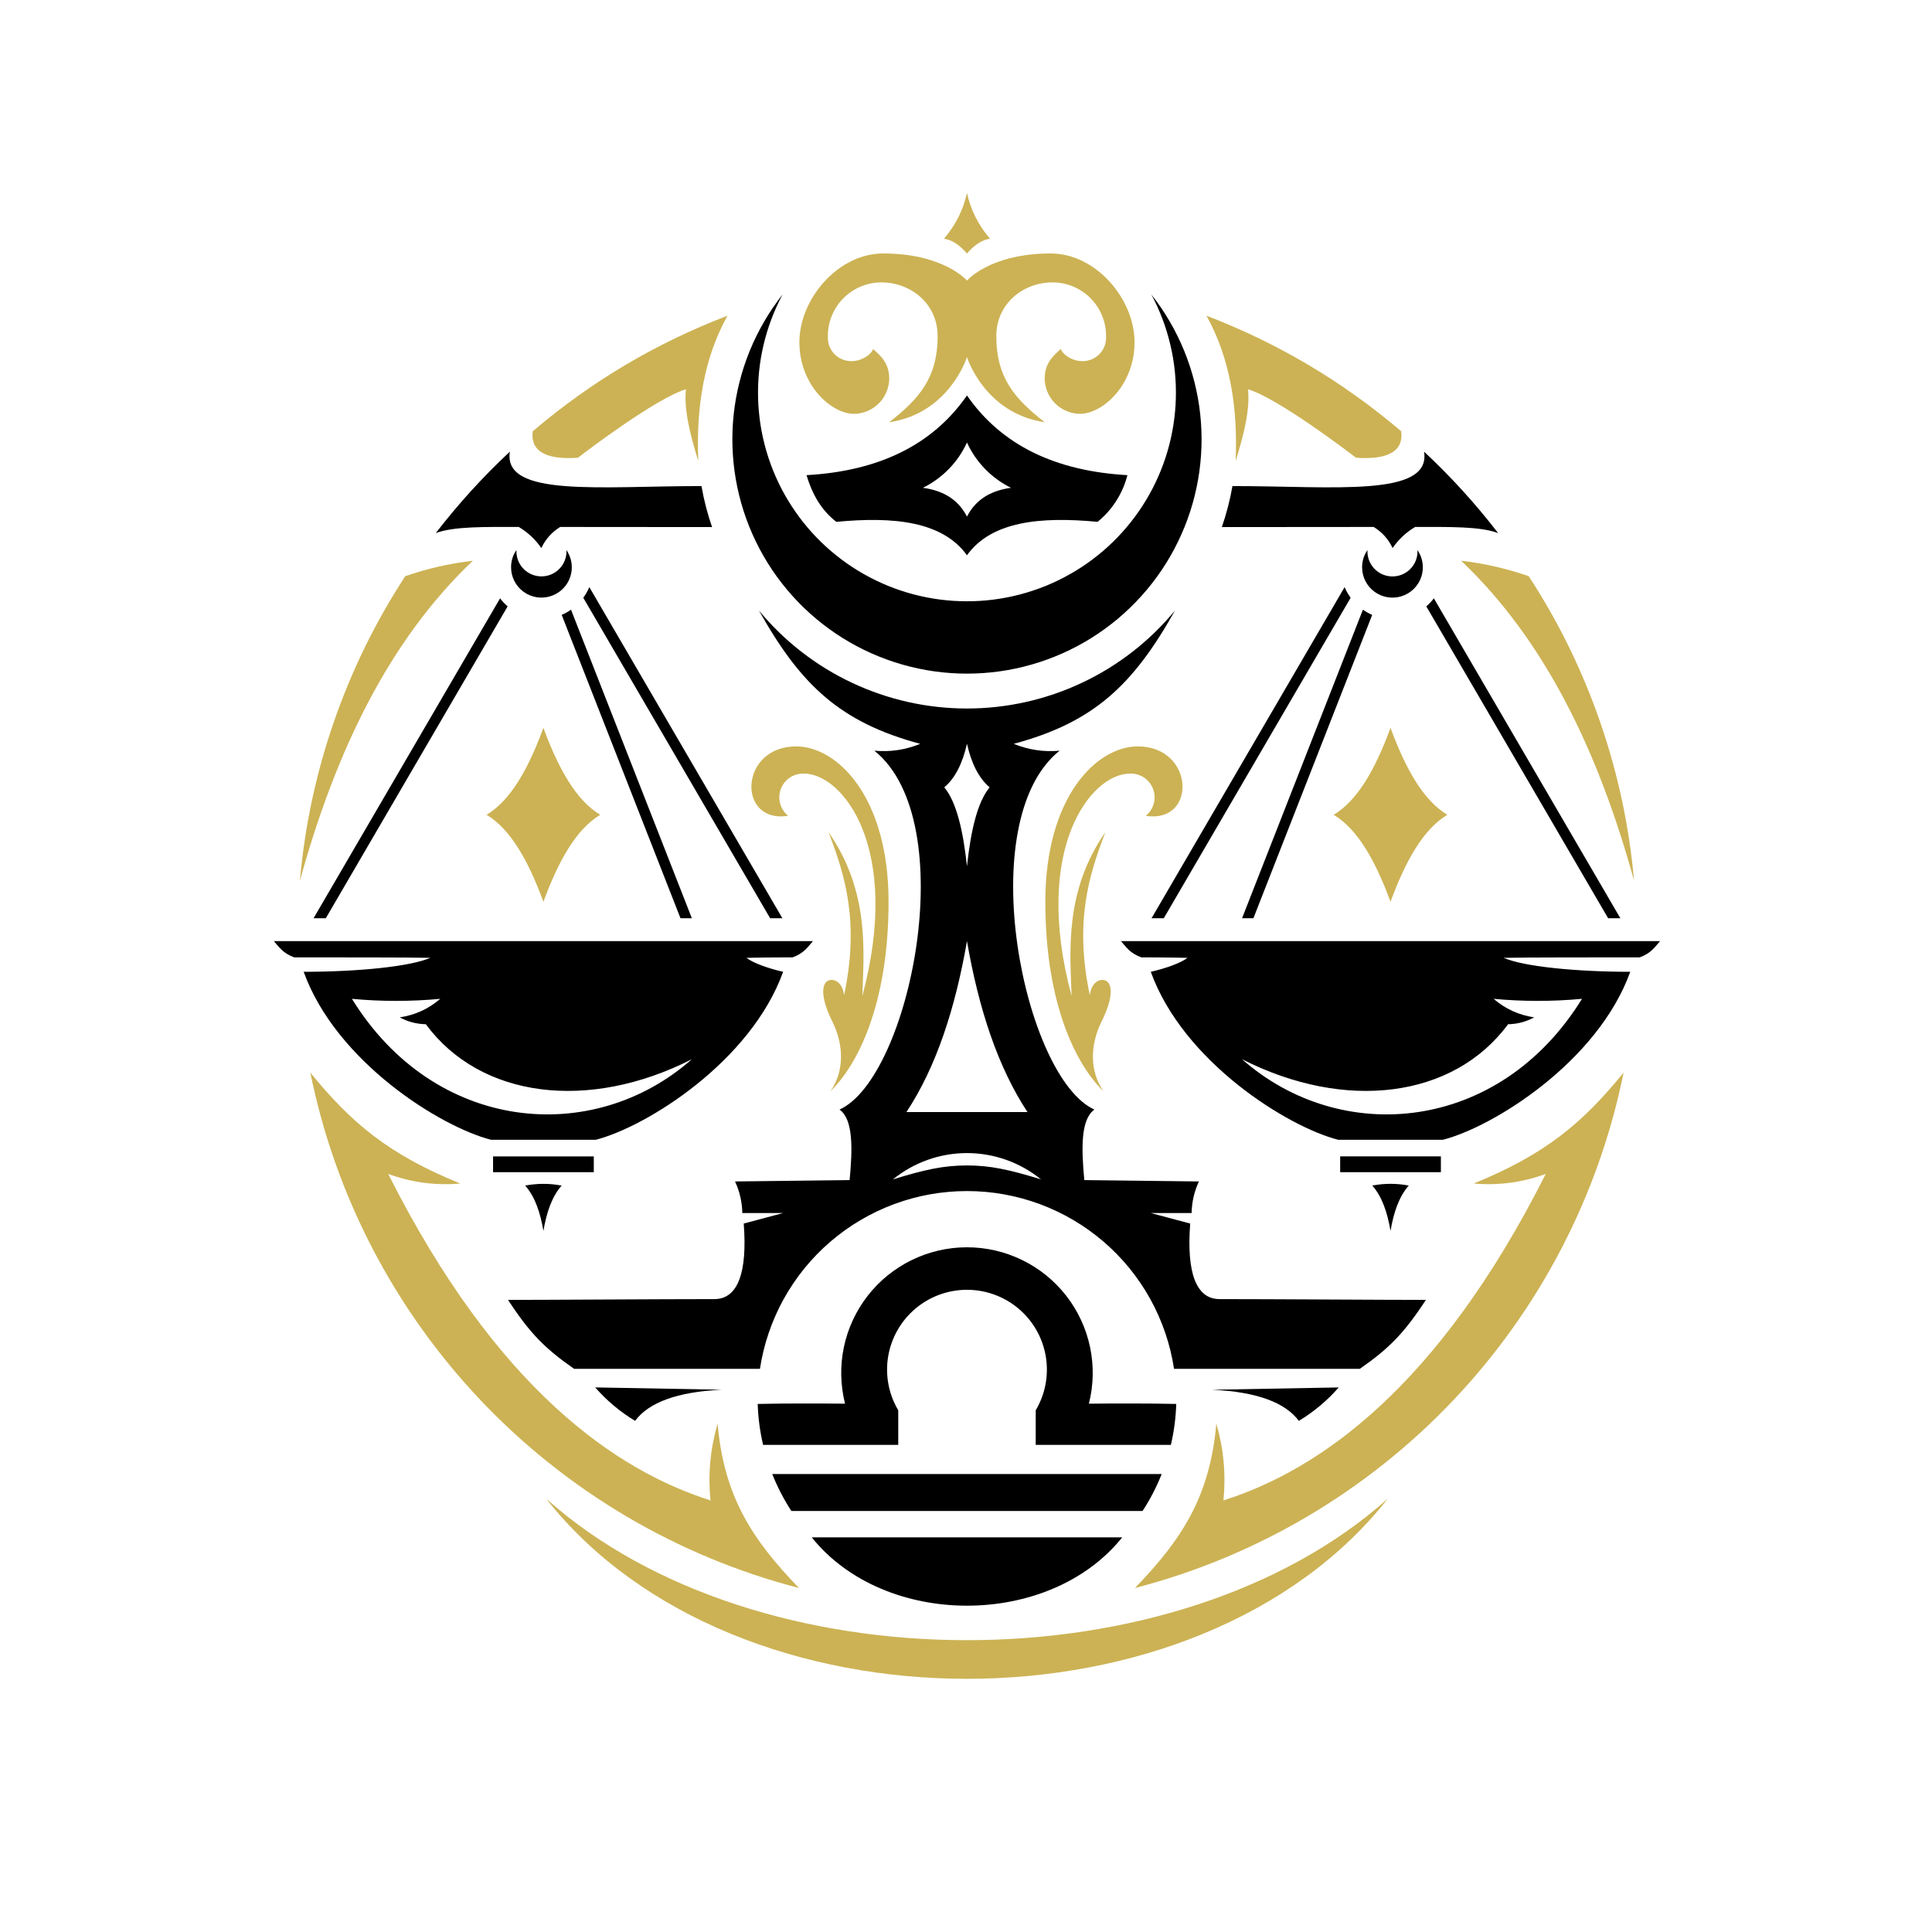 <svg xmlns="http://www.w3.org/2000/svg" xmlns:xlink="http://www.w3.org/1999/xlink" width="500" zoomAndPan="magnify" viewBox="0 0 375 375" height="500" preserveAspectRatio="xMidYMid meet" version="1.0"><defs><clipPath id="1b85056db8"><path d="M 58 37.5 L 318 37.5 L 318 326 L 58 326 Z M 58 37.5 " clip-rule="nonzero"/></clipPath><clipPath id="2f518bf0a0"><path d="M 53.062 57 L 322.312 57 L 322.312 312 L 53.062 312 Z M 53.062 57 " clip-rule="nonzero"/></clipPath></defs><rect x="-37.5" width="450" fill="#ffffff" y="-37.5" height="450" fill-opacity="1"/><rect x="-37.5" width="450" fill="#ffffff" y="-37.5" height="450" fill-opacity="1"/><g clip-path="url(#1b85056db8)"><path fill="#ccb254" d="M 286.047 229.723 C 290.848 230.137 295.508 229.516 300.031 227.859 C 278.941 269.707 255.754 285.43 237.469 291.227 C 237.973 286.172 237.512 281.203 236.09 276.324 C 234.844 290.539 229.328 298.891 220.289 308.234 C 223.223 307.473 226.125 306.609 229 305.648 C 231.871 304.684 234.707 303.621 237.504 302.461 C 240.305 301.301 243.059 300.043 245.766 298.688 C 248.477 297.336 251.137 295.891 253.746 294.352 C 256.355 292.812 258.906 291.184 261.402 289.469 C 263.898 287.75 266.332 285.949 268.699 284.062 C 271.07 282.176 273.371 280.211 275.602 278.164 C 277.836 276.117 279.992 273.992 282.074 271.797 C 284.16 269.598 286.164 267.332 288.086 264.996 C 290.012 262.656 291.852 260.258 293.609 257.789 C 295.367 255.324 297.035 252.801 298.617 250.219 C 300.195 247.637 301.684 245.004 303.082 242.32 C 304.477 239.633 305.777 236.902 306.984 234.125 C 308.188 231.348 309.297 228.535 310.305 225.68 C 311.312 222.828 312.219 219.941 313.027 217.023 C 313.832 214.109 314.539 211.168 315.137 208.199 C 307.129 218 300.062 223.992 286.047 229.723 Z M 222.387 158.352 C 222.766 158.047 223.09 157.691 223.359 157.281 C 223.625 156.875 223.82 156.434 223.949 155.965 C 224.074 155.492 224.129 155.016 224.102 154.527 C 224.078 154.043 223.98 153.57 223.805 153.113 C 223.629 152.66 223.391 152.242 223.082 151.863 C 222.777 151.484 222.418 151.16 222.008 150.895 C 221.602 150.629 221.16 150.434 220.688 150.309 C 220.219 150.18 219.738 150.129 219.25 150.156 C 211.812 150.215 200.277 164.551 207.996 193.336 C 207.707 184.809 206.551 172.992 214.555 161.527 C 211.238 170.148 208.57 179.078 211.527 193.16 C 211.883 190.492 213.555 189.977 214.465 190.273 C 215.844 190.723 216.281 193.305 213.84 198.223 C 211.527 202.887 211.488 207.953 214.176 211.797 C 209.238 207.062 202.898 195.469 202.898 175.035 C 202.898 154.598 212.914 144.875 220.832 144.875 C 231.91 144.875 232.379 159.906 222.387 158.352 Z M 160.906 190.273 C 159.527 190.723 159.09 193.305 161.531 198.223 C 163.844 202.887 163.883 207.953 161.191 211.797 C 166.133 207.062 172.469 195.469 172.469 175.035 C 172.469 154.598 162.457 144.875 154.539 144.875 C 143.461 144.875 142.992 159.906 152.984 158.352 C 152.605 158.047 152.281 157.691 152.016 157.281 C 151.746 156.875 151.551 156.434 151.422 155.965 C 151.297 155.492 151.246 155.016 151.27 154.527 C 151.293 154.039 151.395 153.57 151.566 153.113 C 151.742 152.66 151.984 152.242 152.289 151.863 C 152.598 151.484 152.953 151.16 153.363 150.895 C 153.773 150.629 154.211 150.434 154.684 150.309 C 155.156 150.18 155.633 150.129 156.121 150.156 C 163.562 150.215 175.094 164.551 167.375 193.336 C 167.668 184.809 168.824 172.992 160.816 161.527 C 164.133 170.148 166.801 179.078 163.844 193.16 C 163.488 190.492 161.82 189.977 160.91 190.273 Z M 105.477 141.27 C 102.609 149.074 99.168 155.332 94.445 158.152 C 99.168 160.977 102.609 167.23 105.477 175.035 C 108.344 167.23 111.781 160.977 116.508 158.152 C 111.785 155.332 108.344 149.074 105.477 141.27 Z M 269.898 141.27 C 267.031 149.074 263.594 155.332 258.867 158.152 C 263.59 160.977 267.031 167.23 269.898 175.035 C 272.766 167.23 276.207 160.977 280.934 158.152 C 276.207 155.332 272.766 149.074 269.898 141.27 Z M 317.164 170.945 C 316.238 160.406 314.043 150.137 310.582 140.133 C 307.125 130.133 302.504 120.699 296.723 111.836 C 292.457 110.359 288.086 109.359 283.605 108.836 C 299.812 124.223 310.23 145.738 317.172 170.941 Z M 91.773 108.84 C 87.293 109.363 82.922 110.363 78.656 111.84 C 72.875 120.703 68.254 130.137 64.797 140.137 C 61.336 150.137 59.141 160.41 58.215 170.949 C 65.152 145.746 75.57 124.23 91.777 108.844 Z M 112.188 88.84 C 113.531 87.785 127.32 77.301 133.148 75.551 C 132.707 79.387 133.938 84.32 135.539 89.488 C 135.094 79.027 136.648 69.469 141.207 61.277 C 127.324 66.594 114.723 74.07 103.41 83.707 C 102.828 88.109 106.953 89.234 112.188 88.84 Z M 165.754 80.328 C 166.203 80.32 166.645 80.273 167.086 80.184 C 167.523 80.09 167.949 79.957 168.363 79.785 C 168.773 79.609 169.168 79.398 169.539 79.148 C 169.91 78.898 170.254 78.617 170.57 78.301 C 170.887 77.984 171.172 77.641 171.422 77.27 C 171.672 76.898 171.883 76.508 172.055 76.094 C 172.23 75.684 172.363 75.258 172.453 74.82 C 172.547 74.383 172.594 73.941 172.598 73.492 C 172.598 70.496 170.945 69.043 169.469 67.754 C 168.957 69.043 167.031 70.094 165.398 70.094 C 165.086 70.105 164.777 70.086 164.469 70.035 C 164.16 69.984 163.859 69.902 163.566 69.789 C 163.277 69.676 163 69.531 162.738 69.363 C 162.477 69.191 162.234 68.996 162.012 68.773 C 161.793 68.555 161.598 68.312 161.426 68.051 C 161.254 67.789 161.109 67.512 160.996 67.223 C 160.883 66.93 160.801 66.633 160.75 66.324 C 160.699 66.016 160.68 65.703 160.691 65.391 C 160.676 64.703 160.734 64.016 160.855 63.336 C 160.98 62.656 161.168 61.996 161.426 61.355 C 161.68 60.711 162 60.102 162.375 59.523 C 162.754 58.945 163.184 58.41 163.672 57.914 C 164.156 57.422 164.684 56.984 165.258 56.598 C 165.832 56.207 166.438 55.883 167.074 55.617 C 167.715 55.348 168.371 55.148 169.051 55.012 C 169.73 54.879 170.414 54.812 171.105 54.812 C 176.676 54.812 181.992 58.859 181.992 65.234 C 181.992 73.434 178.277 77.52 172.598 81.949 C 184.27 80.25 187.688 69.32 187.688 69.32 C 187.688 69.32 191.105 80.246 202.777 81.949 C 197.098 77.52 193.383 73.43 193.383 65.23 C 193.383 58.859 198.699 54.812 204.27 54.812 C 204.961 54.809 205.645 54.875 206.324 55.012 C 207.004 55.148 207.66 55.348 208.301 55.613 C 208.938 55.879 209.543 56.207 210.117 56.594 C 210.691 56.98 211.219 57.422 211.703 57.914 C 212.188 58.406 212.621 58.941 213 59.52 C 213.375 60.102 213.691 60.711 213.949 61.352 C 214.203 61.996 214.395 62.656 214.52 63.336 C 214.641 64.016 214.695 64.699 214.684 65.391 C 214.695 65.703 214.676 66.012 214.625 66.32 C 214.574 66.629 214.492 66.93 214.375 67.219 C 214.262 67.512 214.121 67.789 213.949 68.051 C 213.777 68.309 213.582 68.551 213.359 68.773 C 213.141 68.992 212.898 69.188 212.637 69.359 C 212.375 69.531 212.098 69.672 211.805 69.785 C 211.516 69.902 211.215 69.984 210.906 70.035 C 210.598 70.086 210.289 70.105 209.973 70.094 C 208.34 70.094 206.418 69.043 205.902 67.75 C 204.426 69.039 202.773 70.496 202.773 73.492 C 202.781 73.938 202.828 74.379 202.922 74.816 C 203.012 75.258 203.145 75.68 203.316 76.094 C 203.492 76.504 203.703 76.898 203.953 77.27 C 204.203 77.641 204.488 77.984 204.805 78.301 C 205.121 78.617 205.465 78.898 205.836 79.148 C 206.207 79.398 206.602 79.609 207.012 79.781 C 207.426 79.957 207.852 80.09 208.289 80.18 C 208.727 80.273 209.172 80.32 209.617 80.324 C 214.012 80.324 220.215 74.766 220.215 66.414 C 220.215 58.062 212.738 49.199 203.949 49.199 C 192.16 49.199 187.688 54.465 187.688 54.465 C 187.688 54.465 183.219 49.199 171.426 49.199 C 162.637 49.199 155.16 58.062 155.16 66.414 C 155.16 74.762 161.363 80.324 165.758 80.324 Z M 187.688 49.199 C 186.199 47.488 184.707 46.535 183.219 46.336 C 185.445 43.754 186.938 40.797 187.688 37.473 C 188.438 40.797 189.93 43.754 192.16 46.336 C 190.668 46.535 189.176 47.488 187.688 49.199 Z M 263.191 88.84 C 261.844 87.785 248.059 77.301 242.23 75.551 C 242.672 79.387 241.441 84.32 239.836 89.488 C 240.285 79.027 238.73 69.469 234.172 61.277 C 248.055 66.594 260.652 74.07 271.965 83.707 C 272.551 88.109 268.426 89.234 263.191 88.84 Z M 139.285 276.324 C 140.531 290.539 146.047 298.891 155.086 308.234 C 152.152 307.473 149.25 306.609 146.375 305.648 C 143.504 304.684 140.668 303.621 137.871 302.461 C 135.07 301.301 132.316 300.043 129.609 298.688 C 126.898 297.336 124.238 295.891 121.629 294.352 C 119.02 292.812 116.469 291.184 113.973 289.469 C 111.477 287.75 109.043 285.949 106.676 284.062 C 104.305 282.176 102.004 280.211 99.773 278.164 C 97.543 276.117 95.383 273.992 93.301 271.797 C 91.215 269.598 89.211 267.332 87.289 264.996 C 85.363 262.656 83.523 260.258 81.766 257.789 C 80.008 255.324 78.34 252.801 76.758 250.219 C 75.18 247.637 73.691 245.004 72.293 242.32 C 70.898 239.633 69.598 236.902 68.391 234.125 C 67.188 231.348 66.078 228.535 65.07 225.68 C 64.062 222.828 63.156 219.941 62.348 217.023 C 61.543 214.109 60.836 211.168 60.234 208.199 C 68.246 218 75.312 223.992 89.328 229.723 C 84.527 230.137 79.867 229.516 75.348 227.859 C 96.434 269.707 119.625 285.43 137.906 291.227 C 137.402 286.172 137.863 281.203 139.285 276.324 Z M 106.012 290.895 C 147 327.512 228.379 327.512 269.367 290.895 C 232.691 337.512 142.688 337.512 106.012 290.895 Z M 106.012 290.895 " fill-opacity="1" fill-rule="evenodd"/></g><g clip-path="url(#2f518bf0a0)"><path fill="#000000" d="M 115.25 224.457 L 95.703 224.457 L 95.703 227.523 L 115.254 227.523 L 115.254 224.457 Z M 85.457 193.871 C 83.184 195.832 80.559 197.031 77.582 197.469 C 79.164 198.324 80.855 198.77 82.656 198.801 C 93.262 213.184 114.258 215.781 134.289 205.598 C 115.055 222.57 84.348 219.871 68.309 193.871 C 74.023 194.406 79.742 194.406 85.461 193.871 Z M 53.16 182.672 C 54.137 183.781 54.895 185.027 57.117 185.828 C 65.516 185.828 79.34 185.828 83.52 185.914 C 79.613 187.621 69.414 188.625 58.941 188.625 C 65.258 206.129 85.543 218.746 95.332 221.234 L 115.617 221.234 C 125.402 218.746 145.688 206.129 152.008 188.625 C 149 187.949 146.047 186.848 144.891 185.914 C 149.07 185.828 152.719 185.828 153.832 185.828 C 156.055 185.027 156.812 183.781 157.789 182.672 Z M 97.066 116.133 L 60.863 178.23 L 63.238 178.23 L 98.531 117.695 C 97.984 117.23 97.496 116.707 97.066 116.133 Z M 151.859 178.23 L 114.387 113.957 C 114.078 114.691 113.688 115.379 113.215 116.023 L 149.484 178.23 Z M 134.285 178.23 L 132.082 178.23 L 109.023 119.348 C 109.66 119.078 110.266 118.742 110.832 118.34 L 134.289 178.227 Z M 99.199 110.105 C 99.199 110.566 99.254 111.023 99.359 111.473 C 99.465 111.922 99.625 112.352 99.832 112.762 C 100.039 113.176 100.293 113.559 100.594 113.91 C 100.891 114.262 101.227 114.574 101.598 114.848 C 101.973 115.121 102.371 115.352 102.797 115.531 C 103.223 115.711 103.664 115.836 104.121 115.914 C 104.574 115.992 105.035 116.012 105.496 115.98 C 105.957 115.949 106.406 115.867 106.848 115.727 C 107.289 115.59 107.711 115.402 108.105 115.168 C 108.504 114.934 108.871 114.652 109.199 114.332 C 109.531 114.008 109.824 113.652 110.07 113.266 C 110.316 112.875 110.516 112.461 110.668 112.023 C 110.816 111.59 110.914 111.141 110.961 110.68 C 111.004 110.223 110.996 109.762 110.934 109.305 C 110.871 108.848 110.754 108.402 110.586 107.973 C 110.418 107.543 110.203 107.137 109.941 106.758 C 109.945 106.848 109.953 106.938 109.953 107.027 C 109.953 107.348 109.922 107.664 109.859 107.977 C 109.797 108.289 109.703 108.59 109.582 108.883 C 109.461 109.18 109.309 109.457 109.133 109.723 C 108.957 109.988 108.754 110.23 108.527 110.457 C 108.305 110.684 108.059 110.883 107.793 111.059 C 107.527 111.234 107.246 111.387 106.953 111.508 C 106.656 111.629 106.355 111.723 106.043 111.781 C 105.73 111.844 105.414 111.875 105.094 111.875 C 104.773 111.875 104.461 111.844 104.145 111.781 C 103.832 111.723 103.531 111.629 103.234 111.508 C 102.941 111.387 102.66 111.234 102.395 111.059 C 102.129 110.883 101.887 110.684 101.66 110.457 C 101.434 110.23 101.23 109.988 101.055 109.723 C 100.879 109.457 100.727 109.18 100.605 108.883 C 100.484 108.59 100.391 108.289 100.328 107.977 C 100.266 107.664 100.234 107.348 100.234 107.027 C 100.234 106.938 100.242 106.848 100.246 106.758 C 99.547 107.766 99.199 108.879 99.199 110.105 Z M 100.691 102.281 C 102.449 103.328 103.906 104.695 105.07 106.375 C 105.887 104.648 107.109 103.281 108.738 102.281 C 118.332 102.281 128.227 102.305 138.211 102.305 C 137.312 99.707 136.629 97.051 136.156 94.344 C 116.512 94.344 97.559 96.578 98.965 87.668 C 93.738 92.543 88.945 97.812 84.586 103.473 C 88.098 102.152 94.051 102.281 100.699 102.281 Z M 187.688 100.266 C 186.195 97.387 183.629 95.289 179.133 94.684 C 181.023 93.754 182.703 92.535 184.172 91.023 C 185.641 89.516 186.812 87.805 187.688 85.891 C 188.562 87.805 189.734 89.516 191.203 91.023 C 192.672 92.535 194.352 93.754 196.242 94.684 C 191.75 95.289 189.18 97.387 187.688 100.266 Z M 187.688 76.762 C 180.918 86.512 170.367 91.449 156.547 92.227 C 157.613 95.793 159.32 98.957 162.332 101.289 C 173.477 100.23 182.941 101.184 187.688 107.773 C 192.434 101.184 201.898 100.23 213.047 101.289 C 214.469 100.125 215.676 98.77 216.664 97.223 C 217.652 95.672 218.375 94.008 218.828 92.227 C 205.008 91.449 194.453 86.512 187.688 76.762 Z M 239.219 94.344 C 238.746 97.051 238.059 99.707 237.16 102.305 C 247.145 102.305 257.035 102.281 266.633 102.281 C 268.262 103.281 269.484 104.648 270.301 106.375 C 271.465 104.695 272.922 103.328 274.68 102.281 C 281.328 102.281 287.281 102.152 290.789 103.473 C 286.43 97.812 281.637 92.543 276.414 87.668 C 277.82 96.578 258.867 94.344 239.219 94.344 Z M 187.688 130.75 C 185.562 130.75 183.445 130.602 181.34 130.309 C 179.238 130.012 177.164 129.57 175.121 128.984 C 173.078 128.398 171.086 127.672 169.145 126.809 C 167.203 125.945 165.328 124.949 163.527 123.82 C 161.727 122.695 160.012 121.449 158.383 120.082 C 156.758 118.719 155.234 117.246 153.812 115.664 C 152.391 114.086 151.09 112.418 149.902 110.656 C 148.715 108.895 147.66 107.059 146.73 105.148 C 145.801 103.238 145.008 101.273 144.355 99.254 C 143.703 97.234 143.195 95.18 142.828 93.09 C 142.465 90.996 142.246 88.891 142.176 86.77 C 142.105 84.648 142.184 82.531 142.41 80.422 C 142.637 78.309 143.012 76.227 143.531 74.168 C 144.051 72.109 144.711 70.098 145.512 68.129 C 146.312 66.164 147.25 64.262 148.316 62.43 C 149.383 60.594 150.574 58.84 151.887 57.172 C 151.48 57.938 151.094 58.719 150.738 59.512 C 150.379 60.305 150.043 61.105 149.738 61.918 C 149.43 62.734 149.148 63.555 148.895 64.387 C 148.641 65.219 148.414 66.059 148.215 66.902 C 148.016 67.75 147.844 68.602 147.695 69.457 C 147.551 70.316 147.434 71.176 147.344 72.043 C 147.254 72.906 147.195 73.773 147.16 74.641 C 147.125 75.512 147.121 76.379 147.145 77.25 C 147.164 78.117 147.215 78.984 147.293 79.852 C 147.371 80.719 147.48 81.582 147.613 82.438 C 147.746 83.297 147.906 84.152 148.098 85 C 148.285 85.852 148.504 86.691 148.746 87.527 C 148.988 88.359 149.258 89.188 149.555 90.004 C 149.852 90.82 150.176 91.629 150.523 92.426 C 150.871 93.223 151.246 94.008 151.645 94.781 C 152.043 95.551 152.469 96.312 152.918 97.059 C 153.363 97.801 153.836 98.531 154.332 99.246 C 154.828 99.961 155.344 100.66 155.887 101.344 C 156.426 102.023 156.988 102.688 157.57 103.332 C 158.152 103.98 158.758 104.605 159.379 105.211 C 160.004 105.82 160.645 106.406 161.309 106.973 C 161.969 107.535 162.648 108.078 163.344 108.602 C 164.039 109.125 164.754 109.621 165.48 110.098 C 166.211 110.574 166.953 111.027 167.711 111.453 C 168.469 111.883 169.238 112.285 170.023 112.664 C 170.805 113.043 171.602 113.398 172.406 113.727 C 173.215 114.051 174.031 114.355 174.855 114.629 C 175.684 114.902 176.516 115.152 177.359 115.375 C 178.199 115.594 179.047 115.789 179.902 115.957 C 180.758 116.121 181.617 116.262 182.48 116.375 C 183.344 116.484 184.211 116.57 185.078 116.625 C 185.945 116.68 186.816 116.707 187.688 116.707 C 188.559 116.707 189.43 116.68 190.297 116.625 C 191.164 116.57 192.031 116.484 192.895 116.375 C 193.758 116.262 194.617 116.121 195.473 115.957 C 196.328 115.789 197.176 115.594 198.016 115.375 C 198.859 115.152 199.691 114.902 200.52 114.629 C 201.344 114.355 202.16 114.051 202.969 113.727 C 203.773 113.398 204.57 113.043 205.352 112.664 C 206.137 112.285 206.906 111.883 207.664 111.453 C 208.422 111.027 209.164 110.574 209.895 110.098 C 210.621 109.621 211.336 109.125 212.031 108.602 C 212.727 108.078 213.406 107.535 214.066 106.973 C 214.73 106.406 215.371 105.82 215.996 105.211 C 216.617 104.605 217.223 103.98 217.805 103.332 C 218.387 102.688 218.949 102.023 219.488 101.344 C 220.031 100.66 220.547 99.961 221.043 99.246 C 221.539 98.531 222.012 97.801 222.457 97.059 C 222.906 96.312 223.332 95.551 223.73 94.781 C 224.129 94.008 224.504 93.223 224.852 92.426 C 225.199 91.629 225.523 90.82 225.82 90.004 C 226.117 89.188 226.387 88.359 226.629 87.527 C 226.871 86.691 227.09 85.852 227.277 85 C 227.465 84.152 227.629 83.297 227.762 82.438 C 227.895 81.582 228.004 80.719 228.082 79.852 C 228.16 78.984 228.211 78.117 228.23 77.25 C 228.254 76.379 228.25 75.512 228.215 74.641 C 228.18 73.773 228.121 72.906 228.031 72.043 C 227.941 71.176 227.824 70.316 227.68 69.457 C 227.531 68.602 227.359 67.75 227.16 66.902 C 226.961 66.059 226.734 65.219 226.48 64.387 C 226.227 63.555 225.945 62.734 225.637 61.918 C 225.332 61.105 224.996 60.305 224.637 59.512 C 224.281 58.719 223.895 57.938 223.484 57.172 C 224.801 58.84 225.992 60.594 227.059 62.43 C 228.129 64.262 229.062 66.164 229.863 68.129 C 230.664 70.098 231.324 72.109 231.844 74.168 C 232.363 76.227 232.738 78.309 232.965 80.422 C 233.191 82.531 233.27 84.648 233.199 86.77 C 233.129 88.891 232.914 90.996 232.547 93.09 C 232.184 95.18 231.672 97.234 231.02 99.254 C 230.367 101.273 229.574 103.238 228.645 105.148 C 227.719 107.059 226.66 108.895 225.473 110.656 C 224.285 112.418 222.984 114.086 221.562 115.668 C 220.141 117.246 218.617 118.719 216.992 120.086 C 215.363 121.449 213.648 122.695 211.848 123.824 C 210.047 124.949 208.176 125.945 206.234 126.809 C 204.293 127.672 202.297 128.398 200.254 128.984 C 198.211 129.57 196.137 130.012 194.035 130.309 C 191.93 130.602 189.812 130.75 187.688 130.75 Z M 149.891 286.109 C 150.891 288.625 152.129 291.016 153.605 293.281 L 221.77 293.281 C 223.246 291.016 224.488 288.625 225.484 286.109 C 216.035 286.098 187.688 286.109 187.688 286.109 C 187.688 286.109 159.34 286.098 149.891 286.109 Z M 228.305 272.504 C 222.738 272.379 215.793 272.41 211.352 272.453 C 211.578 271.555 211.754 270.648 211.879 269.734 C 212 268.816 212.074 267.898 212.094 266.973 C 212.109 266.047 212.078 265.125 211.992 264.203 C 211.906 263.285 211.766 262.371 211.578 261.469 C 211.387 260.562 211.145 259.672 210.855 258.793 C 210.562 257.914 210.223 257.059 209.832 256.219 C 209.445 255.379 209.008 254.566 208.527 253.777 C 208.043 252.988 207.52 252.227 206.949 251.5 C 206.379 250.77 205.773 250.074 205.125 249.414 C 204.477 248.754 203.793 248.133 203.074 247.547 C 202.355 246.965 201.605 246.426 200.824 245.93 C 200.047 245.43 199.238 244.977 198.406 244.574 C 197.574 244.168 196.723 243.809 195.852 243.5 C 194.98 243.191 194.09 242.93 193.188 242.723 C 192.289 242.516 191.375 242.359 190.457 242.254 C 189.535 242.148 188.613 242.098 187.688 242.098 C 186.762 242.098 185.84 242.148 184.918 242.254 C 184 242.359 183.09 242.516 182.188 242.723 C 181.285 242.93 180.398 243.191 179.523 243.5 C 178.652 243.809 177.801 244.168 176.969 244.574 C 176.137 244.977 175.332 245.43 174.551 245.93 C 173.77 246.426 173.02 246.965 172.301 247.547 C 171.582 248.133 170.898 248.754 170.25 249.414 C 169.602 250.074 168.996 250.77 168.426 251.5 C 167.859 252.227 167.332 252.988 166.852 253.777 C 166.367 254.566 165.934 255.379 165.543 256.219 C 165.152 257.059 164.812 257.914 164.52 258.793 C 164.23 259.672 163.988 260.562 163.797 261.469 C 163.609 262.371 163.469 263.285 163.383 264.203 C 163.297 265.125 163.266 266.047 163.285 266.973 C 163.305 267.898 163.375 268.816 163.5 269.734 C 163.621 270.648 163.797 271.555 164.023 272.453 C 159.582 272.41 152.637 272.379 147.07 272.504 C 147.156 275.188 147.504 277.836 148.117 280.449 L 174.348 280.449 L 174.348 273.738 C 173.887 272.957 173.492 272.141 173.172 271.289 C 172.852 270.441 172.609 269.57 172.441 268.676 C 172.273 267.781 172.188 266.883 172.18 265.973 C 172.172 265.066 172.242 264.164 172.395 263.266 C 172.543 262.371 172.773 261.496 173.078 260.641 C 173.383 259.781 173.762 258.961 174.211 258.172 C 174.66 257.383 175.18 256.637 175.758 255.938 C 176.34 255.238 176.98 254.598 177.672 254.012 C 178.367 253.422 179.109 252.902 179.895 252.445 C 180.68 251.988 181.504 251.605 182.355 251.293 C 183.211 250.98 184.086 250.742 184.98 250.586 C 185.879 250.426 186.781 250.348 187.691 250.348 C 188.602 250.348 189.504 250.426 190.398 250.586 C 191.293 250.742 192.168 250.98 193.023 251.293 C 193.879 251.605 194.699 251.988 195.484 252.445 C 196.273 252.902 197.012 253.422 197.707 254.012 C 198.402 254.598 199.039 255.238 199.621 255.938 C 200.203 256.637 200.719 257.383 201.168 258.172 C 201.617 258.961 201.996 259.781 202.301 260.641 C 202.605 261.496 202.836 262.371 202.984 263.266 C 203.137 264.164 203.207 265.066 203.199 265.973 C 203.191 266.883 203.105 267.781 202.938 268.676 C 202.773 269.57 202.527 270.441 202.207 271.289 C 201.887 272.141 201.496 272.957 201.031 273.738 L 201.031 280.449 L 227.266 280.449 C 227.875 277.836 228.223 275.188 228.309 272.504 Z M 187.688 226.211 C 183.238 226.211 179.457 227.012 173.316 228.922 C 174.324 228.102 175.395 227.371 176.527 226.734 C 177.66 226.098 178.836 225.562 180.062 225.129 C 181.285 224.691 182.539 224.363 183.816 224.145 C 185.098 223.922 186.387 223.812 187.688 223.812 C 188.988 223.812 190.277 223.922 191.559 224.145 C 192.836 224.363 194.09 224.691 195.312 225.129 C 196.539 225.562 197.715 226.098 198.848 226.734 C 199.98 227.371 201.051 228.102 202.059 228.922 C 195.918 227.012 192.137 226.211 187.688 226.211 Z M 187.688 182.676 C 189.961 195.75 193.648 207.086 199.434 215.848 L 175.941 215.848 C 181.727 207.086 185.414 195.75 187.688 182.676 Z M 187.688 144.359 C 188.535 148.129 189.957 151.023 192.09 152.82 C 189.77 155.605 188.438 161.082 187.688 168.148 C 186.938 161.082 185.605 155.605 183.285 152.82 C 185.418 151.023 186.84 148.129 187.688 144.359 Z M 232.707 229.32 C 231.801 231.266 231.332 233.309 231.293 235.449 L 223.367 235.449 L 231.016 237.492 C 230.293 246.969 232.133 252.156 236.711 252.156 C 246.941 252.156 268.633 252.309 276.766 252.309 C 272.5 258.84 269.551 261.781 263.938 265.691 L 227.879 265.691 C 227.699 264.5 227.465 263.324 227.18 262.156 C 226.895 260.988 226.559 259.836 226.172 258.699 C 225.781 257.559 225.344 256.441 224.859 255.344 C 224.371 254.242 223.836 253.168 223.254 252.117 C 222.672 251.066 222.043 250.043 221.367 249.047 C 220.695 248.051 219.977 247.086 219.219 246.152 C 218.457 245.223 217.66 244.324 216.82 243.465 C 215.98 242.602 215.105 241.781 214.191 240.996 C 213.277 240.215 212.332 239.473 211.355 238.773 C 210.375 238.07 209.367 237.418 208.332 236.809 C 207.293 236.195 206.234 235.633 205.145 235.117 C 204.059 234.602 202.953 234.133 201.824 233.715 C 200.695 233.297 199.551 232.93 198.387 232.613 C 197.227 232.297 196.055 232.035 194.871 231.82 C 193.688 231.609 192.492 231.449 191.297 231.344 C 190.098 231.238 188.895 231.184 187.691 231.184 C 186.488 231.184 185.285 231.238 184.09 231.344 C 182.891 231.449 181.699 231.609 180.512 231.82 C 179.328 232.035 178.156 232.297 176.996 232.613 C 175.832 232.93 174.688 233.297 173.559 233.715 C 172.434 234.133 171.324 234.602 170.238 235.117 C 169.152 235.633 168.09 236.195 167.051 236.809 C 166.016 237.418 165.008 238.07 164.027 238.773 C 163.051 239.473 162.105 240.215 161.191 240.996 C 160.281 241.781 159.402 242.602 158.562 243.465 C 157.727 244.324 156.926 245.223 156.164 246.152 C 155.406 247.086 154.688 248.051 154.016 249.047 C 153.34 250.043 152.715 251.066 152.129 252.117 C 151.547 253.168 151.012 254.242 150.527 255.344 C 150.039 256.441 149.602 257.559 149.215 258.699 C 148.824 259.836 148.488 260.988 148.203 262.156 C 147.918 263.324 147.688 264.5 147.504 265.691 L 111.438 265.691 C 105.824 261.781 102.875 258.84 98.609 252.309 C 106.742 252.309 128.434 252.156 138.664 252.156 C 143.242 252.156 145.082 246.969 144.359 237.492 L 152.008 235.449 L 144.082 235.449 C 144.043 233.309 143.574 231.266 142.668 229.32 L 164.91 229.055 C 165.492 222.883 165.625 217.293 162.953 215.367 C 176.609 209.195 186.887 159.48 169.715 145.711 C 172.789 145.992 175.758 145.547 178.613 144.379 C 163.043 140.203 155.391 132.918 147.316 118.508 C 147.93 119.246 148.559 119.973 149.211 120.676 C 149.863 121.383 150.531 122.07 151.223 122.738 C 151.91 123.406 152.617 124.055 153.344 124.688 C 154.066 125.316 154.809 125.926 155.566 126.516 C 156.328 127.105 157.102 127.672 157.891 128.219 C 158.68 128.766 159.484 129.289 160.305 129.793 C 161.121 130.293 161.953 130.773 162.801 131.23 C 163.645 131.688 164.5 132.117 165.371 132.527 C 166.238 132.938 167.121 133.32 168.012 133.684 C 168.902 134.043 169.801 134.379 170.711 134.691 C 171.617 135.004 172.535 135.289 173.461 135.551 C 174.383 135.812 175.316 136.047 176.254 136.258 C 177.191 136.465 178.133 136.648 179.082 136.809 C 180.027 136.965 180.98 137.098 181.938 137.203 C 182.891 137.309 183.848 137.387 184.809 137.441 C 185.766 137.492 186.727 137.52 187.688 137.52 C 188.648 137.52 189.609 137.492 190.57 137.441 C 191.527 137.387 192.484 137.309 193.441 137.203 C 194.395 137.098 195.348 136.965 196.293 136.809 C 197.242 136.648 198.184 136.465 199.121 136.258 C 200.059 136.047 200.992 135.812 201.918 135.551 C 202.84 135.289 203.758 135.004 204.668 134.691 C 205.574 134.379 206.477 134.043 207.367 133.684 C 208.258 133.32 209.137 132.938 210.004 132.527 C 210.875 132.117 211.73 131.688 212.578 131.23 C 213.422 130.773 214.254 130.293 215.074 129.793 C 215.891 129.289 216.695 128.766 217.484 128.219 C 218.273 127.672 219.051 127.105 219.809 126.516 C 220.566 125.926 221.309 125.316 222.031 124.688 C 222.758 124.055 223.465 123.406 224.152 122.738 C 224.844 122.07 225.512 121.383 226.164 120.676 C 226.816 119.973 227.445 119.246 228.059 118.508 C 219.984 132.918 212.336 140.203 196.762 144.379 C 199.621 145.547 202.586 145.992 205.66 145.711 C 188.488 159.48 198.766 209.195 212.422 215.367 C 209.75 217.293 209.883 222.879 210.465 229.055 Z M 264.383 110.105 C 264.383 110.57 264.438 111.023 264.543 111.473 C 264.648 111.922 264.809 112.355 265.016 112.766 C 265.223 113.18 265.477 113.559 265.777 113.914 C 266.074 114.266 266.41 114.578 266.781 114.852 C 267.156 115.125 267.555 115.352 267.98 115.535 C 268.406 115.715 268.848 115.84 269.305 115.918 C 269.758 115.996 270.219 116.016 270.68 115.984 C 271.141 115.953 271.59 115.871 272.031 115.73 C 272.473 115.594 272.895 115.406 273.293 115.172 C 273.688 114.934 274.055 114.656 274.387 114.336 C 274.715 114.012 275.008 113.656 275.254 113.266 C 275.504 112.879 275.703 112.465 275.852 112.027 C 276.004 111.59 276.102 111.145 276.145 110.684 C 276.191 110.223 276.18 109.766 276.117 109.309 C 276.055 108.852 275.938 108.406 275.77 107.977 C 275.602 107.547 275.387 107.141 275.125 106.762 C 275.129 106.852 275.137 106.941 275.137 107.031 C 275.137 107.352 275.105 107.664 275.047 107.977 C 274.984 108.289 274.891 108.594 274.77 108.891 C 274.645 109.184 274.496 109.465 274.32 109.727 C 274.141 109.992 273.941 110.238 273.715 110.465 C 273.488 110.688 273.242 110.891 272.977 111.066 C 272.711 111.246 272.434 111.395 272.137 111.516 C 271.844 111.637 271.539 111.73 271.227 111.793 C 270.914 111.855 270.598 111.887 270.277 111.887 C 269.957 111.887 269.641 111.855 269.328 111.793 C 269.016 111.73 268.711 111.637 268.418 111.516 C 268.121 111.395 267.844 111.246 267.578 111.066 C 267.312 110.891 267.066 110.688 266.84 110.465 C 266.613 110.238 266.414 109.992 266.234 109.727 C 266.059 109.465 265.91 109.184 265.785 108.891 C 265.664 108.594 265.574 108.289 265.512 107.977 C 265.449 107.664 265.418 107.352 265.418 107.031 C 265.418 106.941 265.426 106.852 265.43 106.762 C 264.73 107.766 264.383 108.883 264.383 110.105 Z M 262.16 116.023 C 261.688 115.383 261.297 114.695 260.988 113.961 L 223.516 178.23 L 225.891 178.23 Z M 266.348 119.352 C 265.711 119.078 265.105 118.742 264.539 118.344 L 241.082 178.23 L 243.285 178.23 L 266.344 119.348 Z M 307.066 193.871 C 301.352 194.406 295.633 194.406 289.914 193.871 C 292.191 195.832 294.816 197.031 297.789 197.469 C 296.207 198.328 294.52 198.77 292.719 198.801 C 282.113 213.184 261.117 215.781 241.082 205.598 C 260.316 222.57 291.023 219.871 307.066 193.871 Z M 269.898 182.672 L 217.582 182.672 C 218.562 183.781 219.316 185.027 221.543 185.828 C 222.652 185.828 226.301 185.828 230.484 185.914 C 229.328 186.848 226.371 187.949 223.367 188.625 C 229.684 206.129 249.969 218.746 259.758 221.234 L 280.043 221.234 C 289.828 218.746 310.113 206.129 316.434 188.625 C 305.957 188.625 295.762 187.621 291.855 185.914 C 296.035 185.828 309.859 185.828 318.254 185.828 C 320.48 185.027 321.234 183.781 322.215 182.672 Z M 279.676 224.453 L 260.125 224.453 L 260.125 227.52 L 279.676 227.52 Z M 269.898 238.914 C 270.5 235.387 271.52 232.289 273.438 230.117 C 271.078 229.668 268.719 229.668 266.363 230.117 C 268.277 232.289 269.297 235.383 269.898 238.914 Z M 123.27 275.789 C 125.91 272.23 131.41 270.16 140.086 269.742 L 115.531 269.297 C 117.773 271.863 120.352 274.027 123.273 275.785 Z M 252.105 275.789 C 255.023 274.027 257.605 271.867 259.844 269.301 L 235.289 269.746 C 243.969 270.16 249.465 272.23 252.105 275.789 Z M 314.512 178.23 L 278.309 116.133 C 277.879 116.711 277.391 117.23 276.844 117.695 L 312.137 178.23 Z M 105.477 238.918 C 106.078 235.391 107.098 232.289 109.012 230.121 C 106.656 229.672 104.297 229.672 101.938 230.121 C 103.855 232.289 104.875 235.387 105.477 238.918 Z M 217.82 298.402 L 157.559 298.402 C 171.727 316.082 203.648 316.082 217.82 298.402 Z M 217.82 298.402 " fill-opacity="1" fill-rule="evenodd"/></g></svg>
